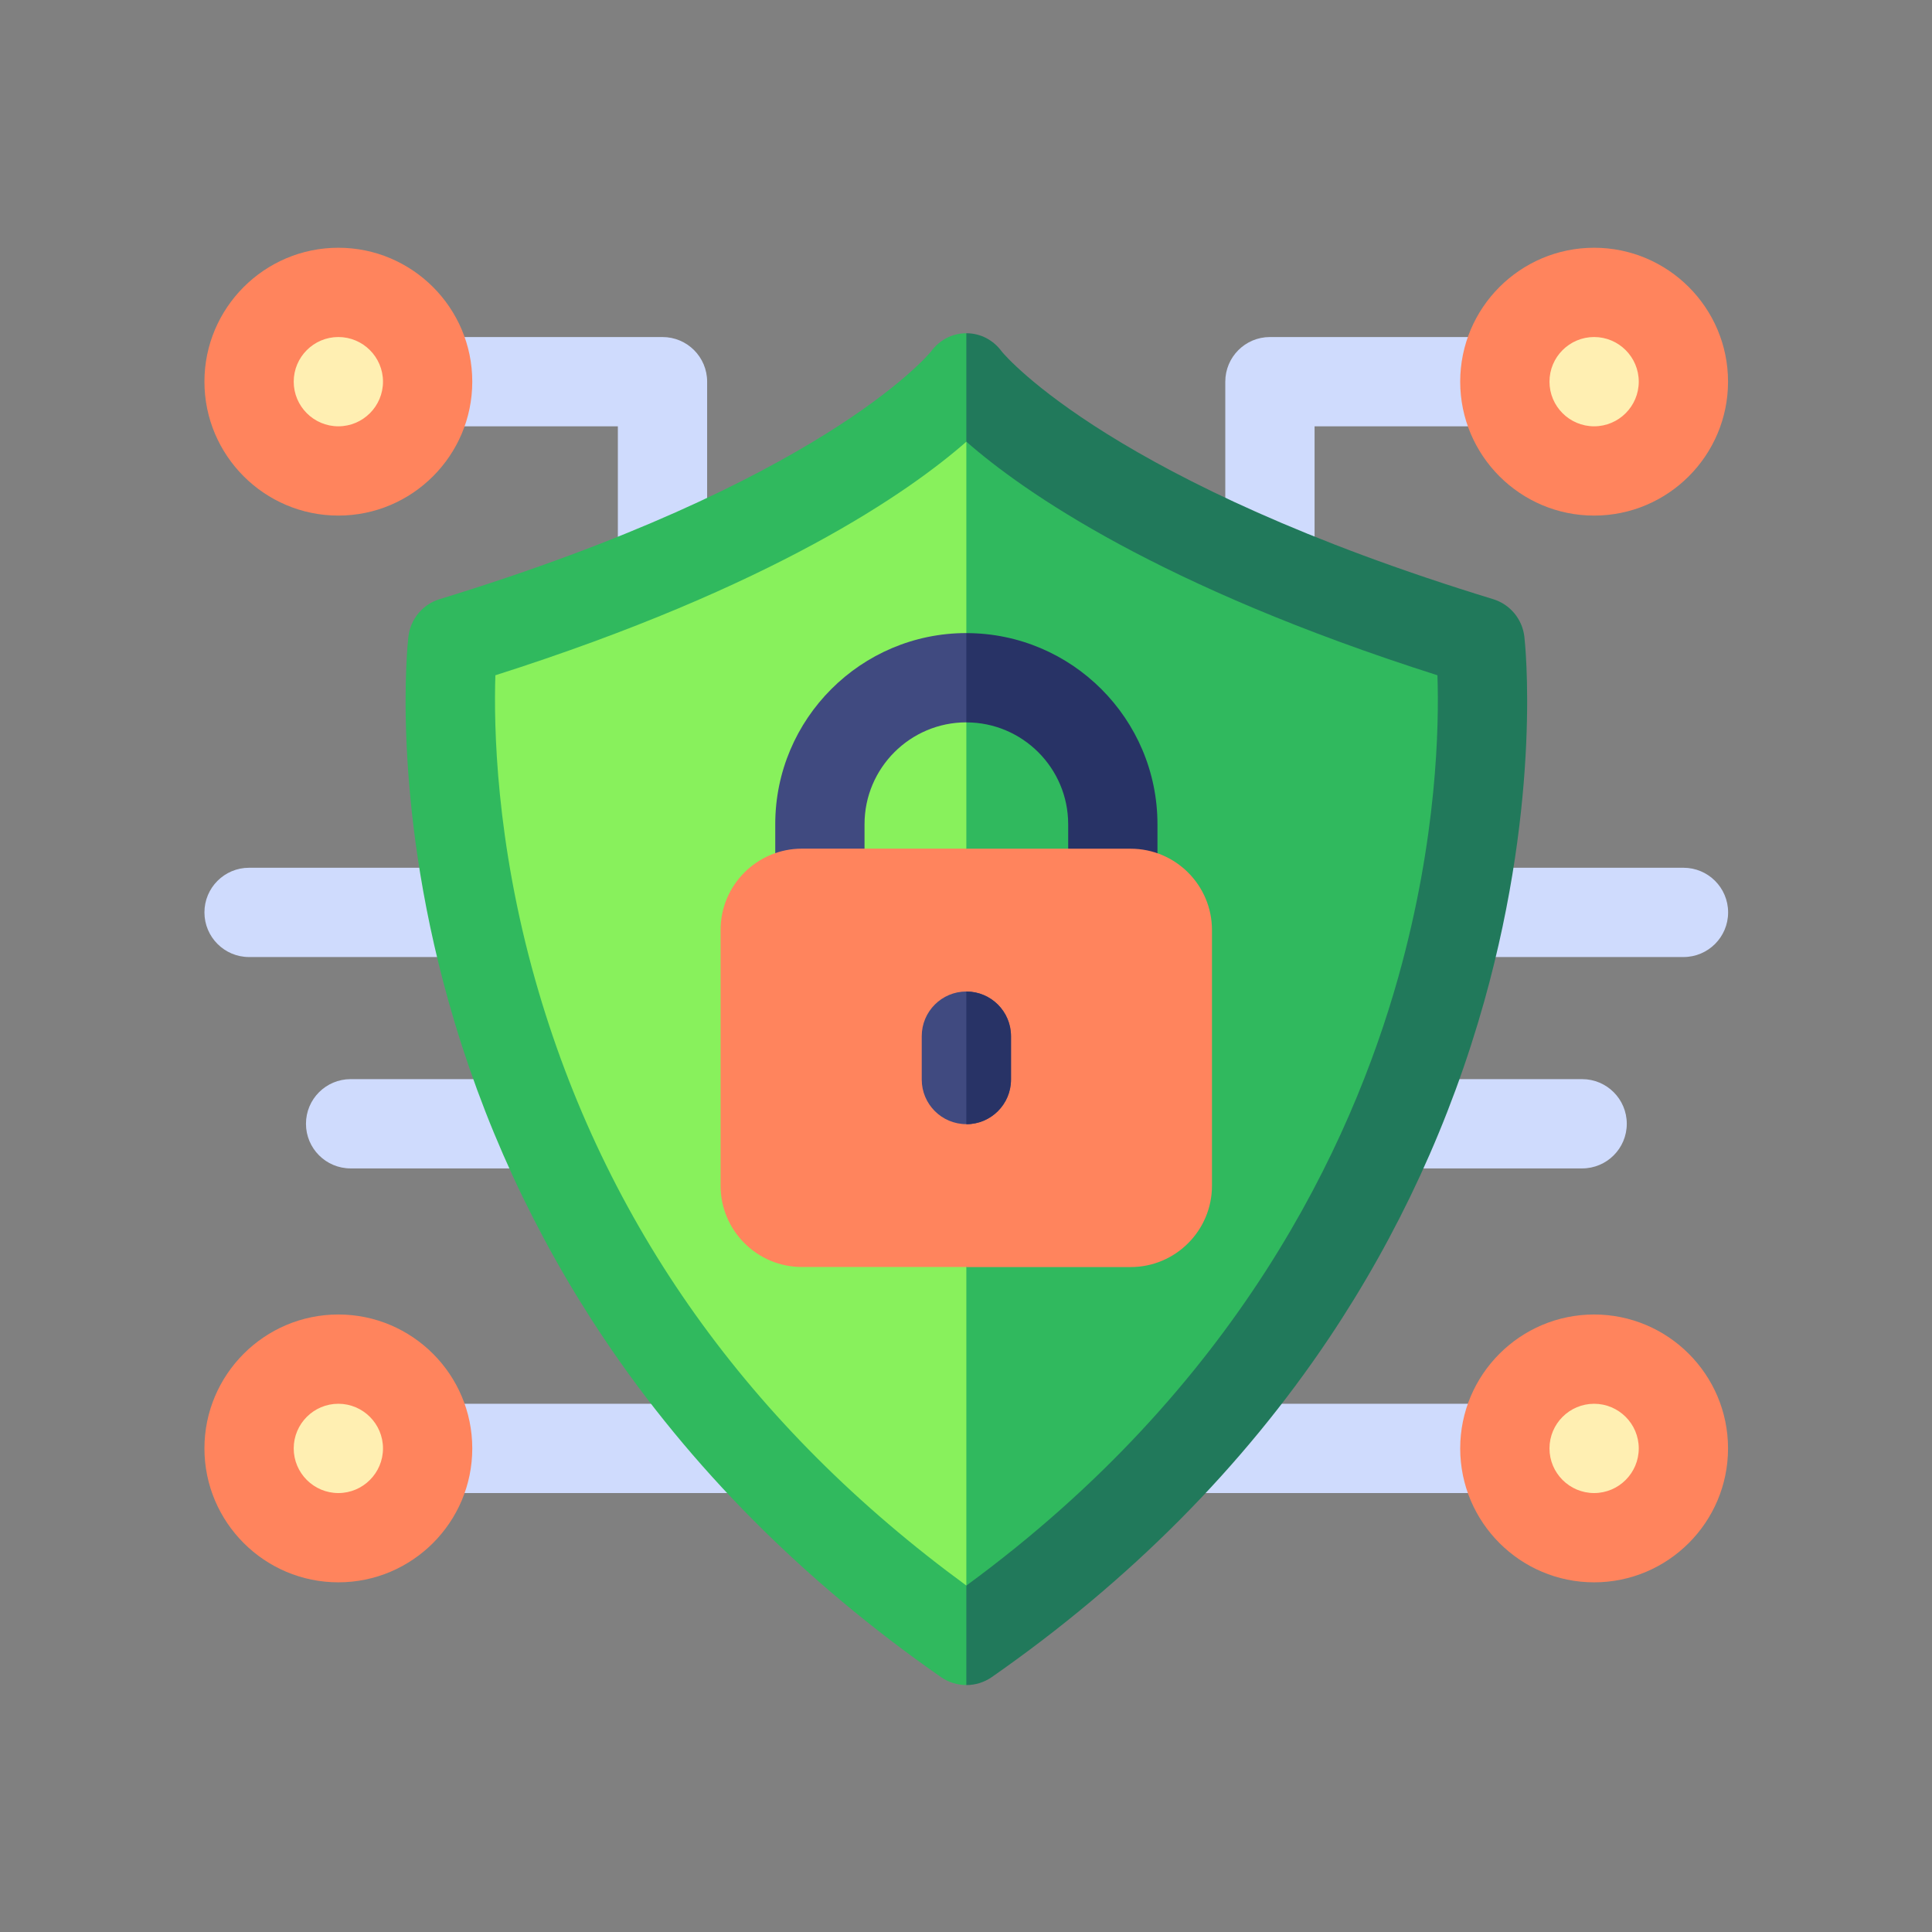 <svg width="2210" height="2210" viewBox="0 0 2210 2210" fill="none" xmlns="http://www.w3.org/2000/svg">
<rect x="0" y="0" width="2210" height="2210" fill="#808080" stroke="none"/>
<g clip-path="url(#clip0_695_4283)">
<path d="M1356.73 1707.89H1721.44C1749.64 1707.89 1772.5 1685.03 1772.5 1656.83C1772.5 1628.63 1749.64 1605.77 1721.44 1605.77H1356.73C1328.53 1605.77 1305.67 1628.63 1305.67 1656.83C1305.67 1685.03 1328.53 1707.89 1356.73 1707.89Z" fill="#CFDBFD"/>
<path d="M1452.66 699.316C1480.86 699.316 1503.73 676.453 1503.73 648.253V487.664H1721.37C1749.57 487.664 1772.43 464.802 1772.43 436.602C1772.43 408.402 1749.57 385.539 1721.37 385.539H1452.66C1424.46 385.539 1401.6 408.402 1401.6 436.602V648.253C1401.6 676.453 1424.46 699.316 1452.66 699.316Z" fill="#CFDBFD"/>
<path d="M1669.93 1094.75H1925.72C1953.92 1094.75 1976.78 1071.88 1976.78 1043.68C1976.78 1015.48 1953.92 992.621 1925.72 992.621H1669.93C1641.73 992.621 1618.87 1015.48 1618.87 1043.68C1618.87 1071.88 1641.73 1094.75 1669.93 1094.75Z" fill="#CFDBFD"/>
<path d="M1594.96 1336.54H1809.8C1838 1336.54 1860.86 1313.68 1860.86 1285.48C1860.86 1257.28 1838 1234.42 1809.8 1234.42H1594.96C1566.76 1234.42 1543.9 1257.28 1543.9 1285.48C1543.9 1313.68 1566.76 1336.54 1594.96 1336.54Z" fill="#CFDBFD"/>
<path d="M1823.45 529.367C1874.71 529.367 1916.26 487.817 1916.26 436.562C1916.26 385.308 1874.71 343.758 1823.45 343.758C1772.2 343.758 1730.65 385.308 1730.65 436.562C1730.65 487.817 1772.2 529.367 1823.45 529.367Z" fill="#FFEFB2"/>
<path d="M1823.45 1749.64C1874.71 1749.64 1916.26 1708.09 1916.26 1656.84C1916.26 1605.58 1874.71 1564.03 1823.45 1564.03C1772.2 1564.03 1730.65 1605.58 1730.65 1656.84C1730.65 1708.09 1772.2 1749.64 1823.45 1749.64Z" fill="#FFEFB2"/>
<path d="M1670.31 436.586C1670.31 352.119 1739.03 283.398 1823.5 283.398C1907.97 283.398 1976.69 352.119 1976.69 436.586C1976.69 521.054 1907.97 589.774 1823.5 589.774C1739.03 589.774 1670.31 521.058 1670.31 436.586ZM1772.44 436.586C1772.44 464.742 1795.34 487.649 1823.5 487.649C1851.66 487.649 1874.56 464.742 1874.56 436.586C1874.56 408.43 1851.66 385.524 1823.5 385.524C1795.34 385.524 1772.44 408.43 1772.44 436.586Z" fill="#FF845D"/>
<path d="M1670.31 1656.83C1670.31 1572.36 1739.03 1503.64 1823.5 1503.64C1907.97 1503.64 1976.69 1572.36 1976.69 1656.83C1976.69 1741.3 1907.97 1810.02 1823.5 1810.02C1739.03 1810.02 1670.31 1741.3 1670.31 1656.83ZM1772.44 1656.83C1772.44 1684.98 1795.34 1707.89 1823.5 1707.89C1851.66 1707.89 1874.56 1684.98 1874.56 1656.83C1874.56 1628.67 1851.66 1605.77 1823.5 1605.77C1795.34 1605.77 1772.44 1628.67 1772.44 1656.83Z" fill="#FF845D"/>
<path d="M853.828 1707.89H489.125C460.925 1707.89 438.062 1685.03 438.062 1656.83C438.062 1628.63 460.925 1605.77 489.125 1605.77H853.828C882.028 1605.77 904.891 1628.63 904.891 1656.83C904.891 1685.03 882.028 1707.89 853.828 1707.89Z" fill="#CFDBFD"/>
<path d="M757.827 699.316C729.627 699.316 706.764 676.453 706.764 648.253V487.664H489.125C460.925 487.664 438.062 464.802 438.062 436.602C438.062 408.402 460.925 385.539 489.125 385.539H757.827C786.027 385.539 808.89 408.402 808.89 436.602V648.253C808.89 676.453 786.027 699.316 757.827 699.316Z" fill="#CFDBFD"/>
<path d="M540.704 1094.75H284.914C256.714 1094.75 233.852 1071.88 233.852 1043.68C233.852 1015.48 256.714 992.621 284.914 992.621H540.704C568.904 992.621 591.767 1015.48 591.767 1043.68C591.767 1071.88 568.904 1094.75 540.704 1094.75Z" fill="#CFDBFD"/>
<path d="M615.904 1336.54H401.063C372.862 1336.54 350 1313.68 350 1285.48C350 1257.28 372.862 1234.42 401.063 1234.42H615.904C644.104 1234.42 666.966 1257.28 666.966 1285.48C666.966 1313.68 644.104 1336.54 615.904 1336.54Z" fill="#CFDBFD"/>
<path d="M387.125 529.367C438.38 529.367 479.93 487.817 479.93 436.562C479.93 385.308 438.38 343.758 387.125 343.758C335.87 343.758 294.32 385.308 294.32 436.562C294.32 487.817 335.87 529.367 387.125 529.367Z" fill="#FFEFB2"/>
<path d="M387.125 1749.64C438.38 1749.64 479.93 1708.09 479.93 1656.84C479.93 1605.58 438.38 1564.03 387.125 1564.03C335.87 1564.03 294.32 1605.58 294.32 1656.84C294.32 1708.09 335.87 1749.64 387.125 1749.64Z" fill="#FFEFB2"/>
<path d="M387.04 589.774C302.572 589.774 233.852 521.054 233.852 436.586C233.852 352.119 302.572 283.398 387.04 283.398C471.507 283.398 540.228 352.119 540.228 436.586C540.228 521.054 471.507 589.774 387.04 589.774ZM387.04 385.524C358.884 385.524 335.977 408.43 335.977 436.586C335.977 464.742 358.884 487.649 387.04 487.649C415.196 487.649 438.102 464.742 438.102 436.586C438.102 408.43 415.196 385.524 387.04 385.524Z" fill="#FF845D"/>
<path d="M387.04 1810.01C302.572 1810.01 233.852 1741.29 233.852 1656.82C233.852 1572.36 302.572 1503.64 387.04 1503.64C471.507 1503.64 540.228 1572.36 540.228 1656.82C540.228 1741.29 471.507 1810.01 387.04 1810.01ZM387.04 1605.76C358.884 1605.76 335.977 1628.67 335.977 1656.82C335.977 1684.98 358.884 1707.89 387.04 1707.89C415.196 1707.89 438.102 1684.98 438.102 1656.82C438.102 1628.67 415.196 1605.76 387.04 1605.76Z" fill="#FF845D"/>
<path d="M1651.37 1113.06C1591.46 1326.94 1448.08 1631.18 1105.34 1882.34C830.899 1681.59 647.789 1424.61 560.676 1117.83C510.566 941.319 507.877 796.198 509.988 731.791C861.571 619.76 1032.87 500.103 1105.34 436.547C1177.82 500.103 1349.12 619.794 1700.77 731.791C1702.95 795.381 1700.46 937.744 1651.37 1113.06Z" fill="#88F15C"/>
<path d="M1651.42 1113.06C1591.51 1326.94 1448.12 1631.18 1105.39 1882.34V436.547C1177.87 500.103 1349.16 619.794 1700.82 731.791C1702.99 795.381 1700.51 937.744 1651.42 1113.06Z" fill="#30B95E"/>
<path d="M1137.05 1851.85L1105.47 1813.74C857.103 1632.06 691.354 1399.45 612.513 1121.81C567.169 962.05 564.752 830.717 566.659 772.437C884.847 671.027 1039.87 562.74 1105.47 505.21L1137.05 473.82V428.837L1105.47 381.195C1089.13 381.195 1074.46 389.025 1064.86 402.233C1059.52 408.701 936.114 552.834 502.932 685.359C483.529 691.282 469.469 708.167 467.155 728.353C466.303 735.672 447.274 910.511 512.941 1145.02C551.408 1282.35 611.151 1412.05 690.503 1530.55C789.462 1678.36 919.229 1808.84 1076.26 1918.35C1085.05 1924.48 1095.26 1927.54 1105.47 1927.54L1137.05 1886.46V1851.85Z" fill="#30B95E"/>
<path d="M1134.88 766.066L1105.42 724.164C984.879 724.164 886.805 822.238 886.805 942.78V1021.86C886.805 1050.05 909.681 1072.92 937.867 1072.92C966.088 1072.92 988.93 1050.05 988.93 1021.86V942.78C988.93 878.544 1041.18 826.289 1105.42 826.289L1134.88 793.66V766.066Z" fill="#404A80"/>
<path d="M1697.92 1145.02C1659.45 1282.35 1599.71 1412.05 1520.36 1530.55C1421.4 1678.36 1291.63 1808.84 1134.6 1918.35C1125.82 1924.48 1115.6 1927.54 1105.39 1927.54V1813.74C1415.58 1586.41 1545.35 1311.08 1599.57 1117.49C1644 958.816 1646.25 829.968 1644.27 772.437C1326.02 671.061 1170.99 562.74 1105.39 505.21V381.195C1121.73 381.195 1136.4 389.025 1146 402.233C1151.35 408.701 1274.75 552.834 1707.93 685.359C1727.33 691.282 1741.39 708.167 1743.71 728.353C1744.56 735.672 1763.59 910.511 1697.92 1145.02Z" fill="#21795B"/>
<path d="M1324.01 942.827V1021.91C1324.01 1050.09 1301.13 1072.97 1272.94 1072.97C1244.72 1072.97 1221.88 1050.09 1221.88 1021.91V942.827C1221.88 878.59 1169.63 826.336 1105.39 826.336V724.211C1225.93 724.211 1324.01 822.285 1324.01 942.827Z" fill="#283366"/>
<path d="M1150.93 1072.87L1105.24 970.754H917.328C865.993 970.754 824.258 1012.49 824.258 1063.82V1356.24C824.258 1407.58 865.993 1449.31 917.328 1449.31H1105.24L1150.93 1327.44V1072.87Z" fill="#FF845D"/>
<path d="M1386.37 1063.9V1356.32C1386.37 1407.65 1344.64 1449.39 1293.3 1449.39H1105.39V970.828H1293.3C1344.64 970.828 1386.37 1012.56 1386.37 1063.9Z" fill="#FF845D"/>
<path d="M1156.49 1185.23V1234.86C1156.49 1263.08 1133.62 1285.92 1105.43 1285.92C1077.24 1285.92 1054.37 1263.08 1054.37 1234.86V1185.23C1054.37 1157.01 1077.24 1134.16 1105.43 1134.16C1133.62 1134.16 1156.49 1157 1156.49 1185.23Z" fill="#404A80"/>
<path d="M1156.45 1185.3V1234.94C1156.45 1263.16 1133.58 1286 1105.39 1286V1134.24C1133.58 1134.24 1156.45 1157.08 1156.45 1185.3Z" fill="#283366"/>
</g>
<defs>
<clipPath id="clip0_695_4283">
<rect width="1742.94" height="1742.94" fill="white" transform="translate(234 234)"/>
</clipPath>
</defs>
</svg>
